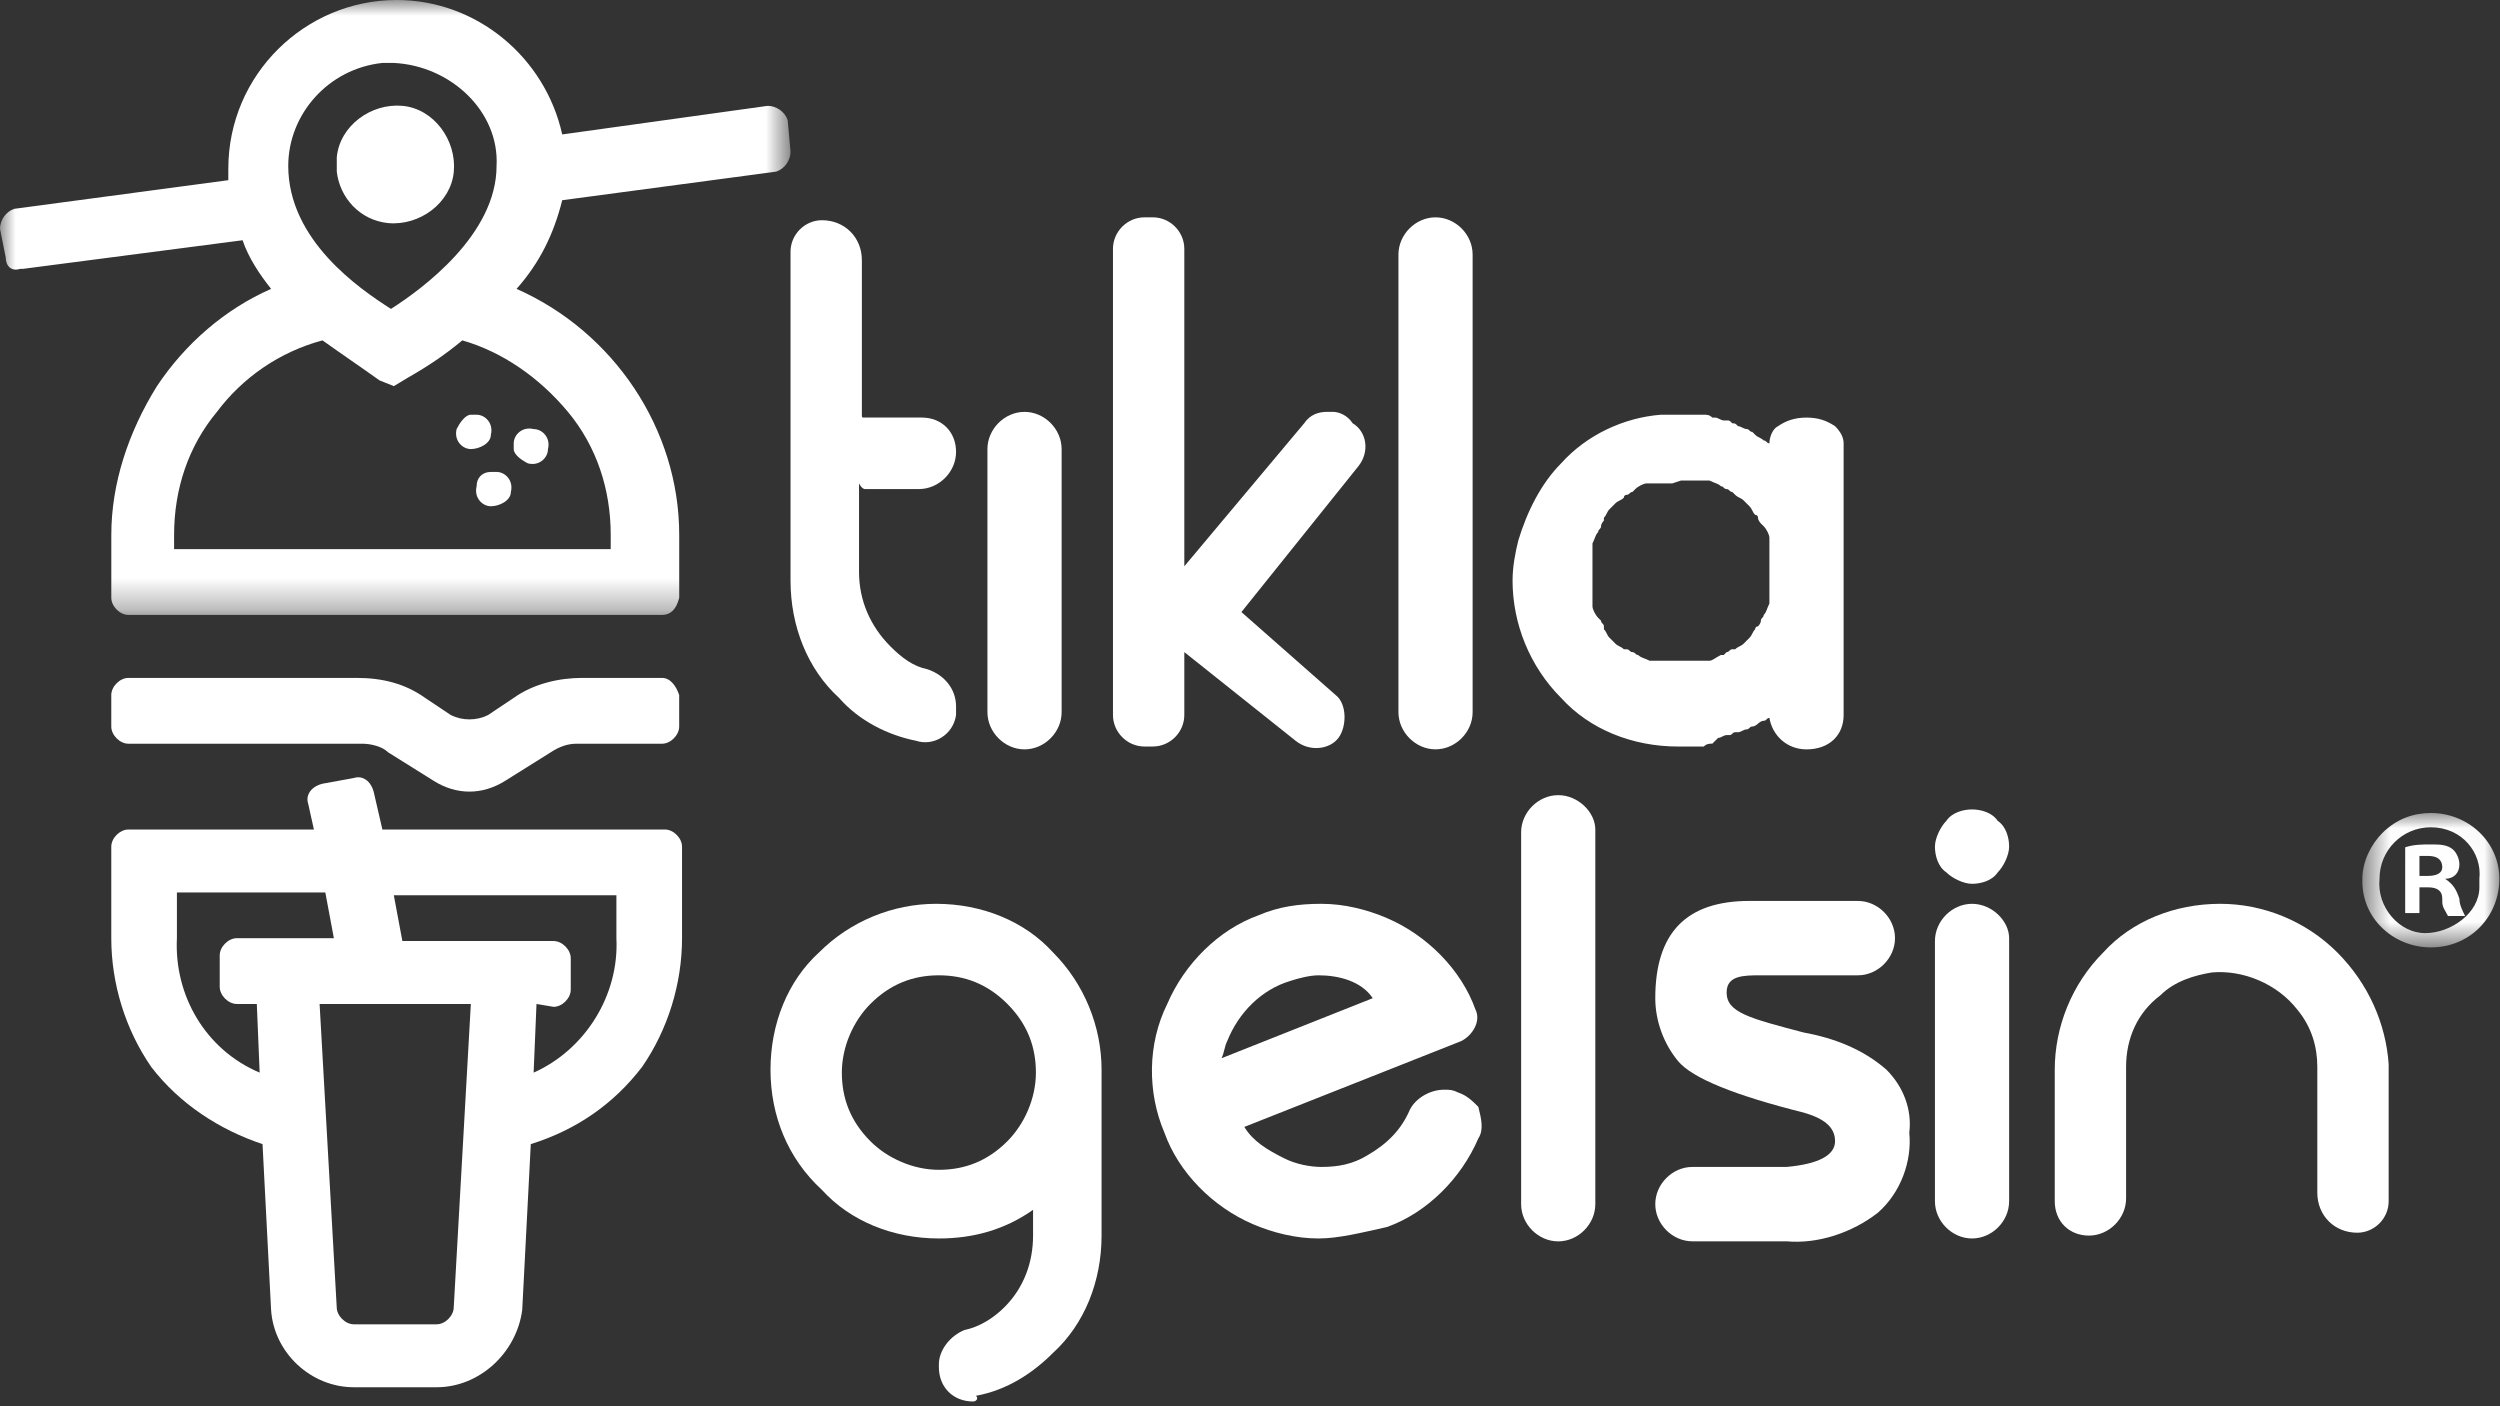 <svg width="80" height="45" viewBox="0 0 80 45" fill="none" xmlns="http://www.w3.org/2000/svg">
<rect x="0" y="0" width="80" height="45" fill="#333333" stroke="none"/>
<g clip-path="url(#clip0_9033_96229)">
<path d="M16.896 14.829C17.261 14.921 17.535 14.646 17.535 14.371C17.627 14.005 17.353 13.731 17.079 13.731C16.713 13.639 16.439 13.914 16.439 14.188C16.439 14.28 16.439 14.28 16.439 14.371C16.439 14.555 16.713 14.738 16.896 14.829Z" fill="white"/>
<path d="M14.612 13.729C14.52 14.095 14.794 14.37 15.068 14.37C15.342 14.37 15.708 14.187 15.708 13.912C15.799 13.546 15.525 13.271 15.251 13.271C15.16 13.271 15.16 13.271 15.068 13.271C14.886 13.271 14.703 13.546 14.612 13.729Z" fill="white"/>
<path d="M15.252 15.559C15.161 15.925 15.435 16.2 15.709 16.2C15.983 16.2 16.348 16.017 16.348 15.742C16.439 15.376 16.166 15.102 15.892 15.102C15.8 15.102 15.8 15.102 15.709 15.102C15.435 15.102 15.252 15.285 15.252 15.559Z" fill="white"/>
<path d="M12.421 7.139C13.426 7.231 14.43 6.499 14.522 5.492C14.613 4.485 13.882 3.478 12.878 3.387C11.873 3.295 10.869 4.027 10.777 5.034C10.777 5.217 10.777 5.4 10.777 5.492C10.869 6.316 11.508 7.048 12.421 7.139Z" fill="white"/>
<path d="M13.972 44.392H11.323C9.953 44.392 8.766 43.293 8.675 41.92L8.401 36.612C7.031 36.154 5.752 35.331 4.839 34.141C4.017 32.951 3.561 31.486 3.561 30.022V27.093C3.561 26.818 3.835 26.544 4.108 26.544H10.045L9.862 25.72C9.771 25.445 9.953 25.171 10.319 25.079L11.323 24.896C11.597 24.805 11.871 24.988 11.962 25.354L12.236 26.544H21.277C21.551 26.544 21.825 26.818 21.825 27.093V30.022C21.825 31.486 21.369 32.951 20.547 34.141C19.634 35.331 18.446 36.154 16.985 36.612L16.711 41.92C16.529 43.293 15.341 44.392 13.972 44.392ZM10.227 32.127L10.775 41.829C10.775 42.103 11.049 42.378 11.323 42.378H13.972C14.245 42.378 14.52 42.103 14.52 41.829L15.067 32.127H10.227ZM5.661 28.649V30.022C5.57 31.852 6.574 33.592 8.309 34.324L8.218 32.127H7.579C7.305 32.127 7.031 31.852 7.031 31.578V30.571C7.031 30.297 7.305 30.022 7.579 30.022H10.684L10.41 28.558H5.661V28.649ZM17.168 32.127L17.076 34.324C18.72 33.592 19.816 31.852 19.725 30.022V28.649H12.602L12.876 30.113H17.716C17.99 30.113 18.264 30.388 18.264 30.663V31.669C18.264 31.944 17.99 32.219 17.716 32.219L17.168 32.127Z" fill="white"/>
<mask id="mask0_9033_96229" style="mask-type:luminance" maskUnits="userSpaceOnUse" x="0" y="0" width="26" height="20">
<path d="M25.297 0H0V19.678H25.297V0Z" fill="white"/>
</mask>
<g mask="url(#mask0_9033_96229)">
<path d="M21.187 19.678H4.11C3.836 19.678 3.562 19.404 3.562 19.129V17.116C3.562 15.468 4.11 13.821 5.023 12.356C5.936 10.983 7.215 9.885 8.676 9.244C8.31 8.787 7.945 8.237 7.763 7.688L0.731 8.604H0.639C0.365 8.695 0.183 8.512 0.183 8.237L0 7.322C0 7.048 0.183 6.773 0.457 6.682L7.306 5.766V5.675C7.306 5.583 7.306 5.492 7.306 5.4C7.306 2.38 9.772 0 12.694 0C15.251 0 17.443 1.831 17.991 4.302L24.566 3.387C24.84 3.387 25.114 3.57 25.206 3.844L25.297 4.851C25.297 5.126 25.114 5.4 24.84 5.492L17.991 6.407C17.717 7.505 17.26 8.421 16.53 9.244C19.635 10.617 21.735 13.729 21.735 17.116V19.129C21.644 19.495 21.461 19.678 21.187 19.678ZM10.32 10.892C8.95 11.258 7.763 12.082 6.941 13.18C6.027 14.278 5.571 15.651 5.571 17.116V17.573H19.543V17.116C19.543 15.651 19.087 14.278 18.174 13.18C17.26 12.082 16.073 11.258 14.794 10.892C14.247 11.349 13.699 11.716 13.059 12.082L12.603 12.356L12.146 12.173C11.507 11.716 10.959 11.349 10.32 10.892ZM12.603 2.014C12.511 2.014 12.42 2.014 12.237 2.014C10.502 2.197 9.224 3.661 9.224 5.309C9.224 7.688 11.507 9.244 12.511 9.885C13.516 9.244 15.89 7.505 15.89 5.309C15.982 3.57 14.429 2.105 12.603 2.014Z" fill="white"/>
</g>
<path d="M21.186 21.693H18.629C17.898 21.693 17.076 21.876 16.437 22.334L15.615 22.883C15.25 23.066 14.793 23.066 14.428 22.883L13.606 22.334C12.967 21.876 12.236 21.693 11.414 21.693H4.108C3.835 21.693 3.561 21.968 3.561 22.242V23.249C3.561 23.524 3.835 23.799 4.108 23.799H11.597C11.871 23.799 12.236 23.89 12.419 24.073L13.88 24.988C14.611 25.446 15.433 25.446 16.163 24.988L17.625 24.073C17.898 23.89 18.172 23.799 18.446 23.799H21.186C21.46 23.799 21.734 23.524 21.734 23.249V22.242C21.643 21.968 21.46 21.693 21.186 21.693Z" fill="white"/>
<mask id="mask1_9033_96229" style="mask-type:luminance" maskUnits="userSpaceOnUse" x="75" y="26" width="5" height="5">
<path d="M79.979 26.016H75.596V30.317H79.979V26.016Z" fill="white"/>
</mask>
<g mask="url(#mask1_9033_96229)">
<path d="M77.787 30.317C76.6 30.317 75.596 29.402 75.596 28.212C75.596 28.212 75.596 28.212 75.596 28.121C75.596 27.572 75.87 27.022 76.235 26.656C76.692 26.199 77.24 26.016 77.787 26.016C78.975 26.016 79.979 26.931 79.979 28.121C79.979 29.311 79.066 30.317 77.787 30.317ZM77.787 26.473C76.874 26.473 76.144 27.206 76.144 28.121C76.052 29.036 76.783 29.86 77.605 29.86C78.427 29.86 79.34 29.219 79.34 28.395C79.34 28.304 79.34 28.212 79.34 28.121C79.431 27.297 78.792 26.473 77.787 26.473ZM77.422 29.219H76.966V27.114C77.24 27.022 77.513 27.022 77.787 27.022C78.061 27.022 78.335 27.022 78.518 27.206C78.609 27.297 78.701 27.48 78.701 27.663C78.701 27.938 78.518 28.121 78.244 28.121C78.518 28.304 78.609 28.487 78.701 28.762C78.701 28.945 78.792 29.128 78.883 29.311H78.335C78.244 29.128 78.153 29.036 78.153 28.853V28.762C78.153 28.487 77.97 28.395 77.696 28.395H77.422V29.219ZM77.696 27.389C77.605 27.389 77.513 27.389 77.422 27.389V28.029H77.696C77.97 28.029 78.153 27.938 78.153 27.755C78.153 27.572 78.061 27.389 77.696 27.389Z" fill="white"/>
</g>
<path d="M63.105 28.922C62.466 28.922 61.918 29.471 61.918 30.112V38.441C61.918 39.081 62.466 39.631 63.105 39.631C63.744 39.631 64.292 39.081 64.292 38.441V30.02C64.292 29.471 63.744 28.922 63.105 28.922Z" fill="white"/>
<path d="M42.193 39.631C41.462 39.631 40.732 39.447 40.093 39.173C38.814 38.624 37.718 37.526 37.261 36.244C36.714 34.963 36.714 33.407 37.353 32.125C37.901 30.844 38.997 29.746 40.275 29.288C40.914 29.013 41.554 28.922 42.284 28.922C43.015 28.922 43.745 29.105 44.385 29.38C45.663 29.929 46.759 31.027 47.216 32.308C47.398 32.675 47.124 33.132 46.759 33.315L39.819 36.061C40.093 36.519 40.549 36.793 41.097 37.068C41.462 37.251 41.919 37.342 42.284 37.342C42.832 37.342 43.289 37.251 43.746 36.976C44.385 36.61 44.841 36.153 45.115 35.512C45.298 35.146 45.755 34.871 46.211 34.871C46.394 34.871 46.485 34.871 46.668 34.963C46.942 35.054 47.124 35.237 47.307 35.42C47.398 35.786 47.49 36.153 47.307 36.427C46.759 37.709 45.663 38.807 44.385 39.264C43.563 39.447 42.832 39.631 42.193 39.631ZM42.193 31.21C41.919 31.21 41.554 31.302 41.28 31.393C40.367 31.668 39.636 32.4 39.271 33.315C39.179 33.498 39.179 33.681 39.088 33.864L43.928 31.942C43.563 31.393 42.832 31.21 42.193 31.21Z" fill="white"/>
<path d="M49.863 25.445C49.224 25.445 48.676 25.994 48.676 26.635V38.534C48.676 39.174 49.224 39.724 49.863 39.724C50.502 39.724 51.05 39.174 51.05 38.534V26.544C51.05 25.994 50.502 25.445 49.863 25.445Z" fill="white"/>
<path d="M31.14 44.848C30.501 44.848 30.044 44.39 30.044 43.749V43.658C30.044 43.2 30.41 42.742 30.866 42.559C31.323 42.468 31.779 42.193 32.145 41.827C32.784 41.187 33.058 40.363 33.058 39.539V38.715C32.145 39.356 31.14 39.631 30.044 39.631C28.583 39.631 27.213 39.081 26.3 38.075C25.204 37.068 24.656 35.695 24.656 34.23C24.656 32.766 25.204 31.393 26.209 30.478C27.213 29.471 28.583 28.922 29.953 28.922C31.414 28.922 32.784 29.471 33.697 30.478C34.702 31.485 35.25 32.858 35.25 34.23V39.539C35.25 41.004 34.702 42.376 33.697 43.292C33.058 43.932 32.236 44.482 31.232 44.665C31.323 44.756 31.232 44.848 31.14 44.848ZM30.044 31.21C29.223 31.21 28.492 31.485 27.853 32.125C27.305 32.675 26.939 33.498 26.939 34.322C26.939 35.146 27.213 35.878 27.853 36.519C28.401 37.068 29.223 37.434 30.044 37.434C30.866 37.434 31.597 37.159 32.236 36.519C32.784 35.969 33.149 35.146 33.149 34.322C33.149 33.498 32.875 32.766 32.236 32.125C31.597 31.485 30.866 31.21 30.044 31.21Z" fill="white"/>
<path d="M74.793 30.478C73.788 29.471 72.419 28.922 71.049 28.922C69.588 28.922 68.218 29.471 67.305 30.478C66.3 31.485 65.752 32.858 65.752 34.23V38.441C65.752 39.081 66.209 39.539 66.848 39.539C67.487 39.539 68.035 38.99 68.035 38.349V34.139C68.035 33.224 68.4 32.4 69.131 31.851C69.588 31.393 70.227 31.21 70.775 31.119C71.779 31.027 72.875 31.485 73.514 32.308C73.971 32.858 74.154 33.498 74.154 34.139V38.166C74.154 38.898 74.702 39.447 75.432 39.447C75.98 39.447 76.437 38.99 76.437 38.441V34.047C76.346 32.766 75.798 31.485 74.793 30.478Z" fill="white"/>
<path d="M57.718 33.04C55.982 32.583 55.252 32.4 55.252 31.759C55.252 31.21 55.8 31.21 56.348 31.21H59.453C60.092 31.21 60.64 30.661 60.64 30.02C60.64 29.379 60.092 28.83 59.453 28.83H55.982C53.973 28.83 52.969 29.837 52.969 31.942C52.969 32.674 53.243 33.407 53.699 33.956C54.156 34.505 55.526 35.054 57.718 35.603C58.357 35.786 58.722 36.061 58.722 36.518C58.722 36.976 58.174 37.251 57.17 37.342H54.156C53.517 37.342 52.969 37.891 52.969 38.532C52.969 39.173 53.517 39.722 54.156 39.722H57.17C58.174 39.813 59.27 39.447 60.092 38.807C60.823 38.166 61.188 37.159 61.097 36.244C61.188 35.512 60.914 34.779 60.366 34.23C59.635 33.59 58.722 33.223 57.718 33.04Z" fill="white"/>
<path d="M63.105 25.902C62.831 25.902 62.466 25.994 62.283 26.268C62.101 26.451 61.918 26.818 61.918 27.092C61.918 27.367 62.009 27.733 62.283 27.916C62.466 28.099 62.831 28.282 63.105 28.282C63.379 28.282 63.744 28.191 63.927 27.916C64.11 27.733 64.292 27.367 64.292 27.092C64.292 26.818 64.201 26.451 63.927 26.268C63.744 25.994 63.379 25.902 63.105 25.902Z" fill="white"/>
<path d="M57.809 23.98C57.169 23.98 56.713 23.523 56.621 22.973C56.53 22.973 56.53 23.065 56.439 23.065C56.347 23.065 56.256 23.157 56.256 23.157C56.256 23.157 56.165 23.248 56.074 23.248C55.982 23.248 55.982 23.34 55.891 23.34C55.8 23.34 55.708 23.431 55.617 23.431H55.526C55.434 23.431 55.434 23.523 55.343 23.523H55.252C55.16 23.523 55.069 23.614 54.978 23.614L54.795 23.797C54.704 23.797 54.612 23.797 54.521 23.889C54.43 23.889 54.338 23.889 54.156 23.889H54.064C53.973 23.889 53.791 23.889 53.699 23.889C52.238 23.889 50.868 23.34 49.955 22.333C48.95 21.326 48.402 19.953 48.402 18.58C48.402 18.122 48.494 17.665 48.585 17.299C48.859 16.383 49.316 15.468 49.955 14.828C50.777 13.912 51.964 13.363 53.151 13.271C53.334 13.271 53.517 13.271 53.699 13.271C53.791 13.271 53.973 13.271 54.064 13.271H54.156C54.338 13.271 54.43 13.271 54.521 13.271C54.612 13.271 54.704 13.271 54.795 13.363H54.886C54.978 13.363 55.069 13.454 55.16 13.454H55.252C55.343 13.454 55.343 13.454 55.434 13.546C55.526 13.546 55.526 13.546 55.617 13.638C55.708 13.638 55.8 13.729 55.891 13.729C55.982 13.729 55.982 13.821 56.074 13.821L56.165 13.912C56.256 14.004 56.347 14.004 56.439 14.095C56.53 14.095 56.53 14.187 56.621 14.187C56.621 14.004 56.713 13.729 56.895 13.638C57.169 13.454 57.443 13.363 57.809 13.363C58.174 13.363 58.448 13.454 58.722 13.638C58.905 13.821 58.996 14.004 58.996 14.187V22.699C58.996 22.79 58.996 22.79 58.996 22.882C58.996 23.523 58.539 23.98 57.809 23.98ZM53.517 15.468C53.334 15.468 53.242 15.468 53.151 15.468H53.06C52.969 15.468 52.969 15.468 52.877 15.468C52.786 15.468 52.786 15.468 52.695 15.468C52.603 15.468 52.421 15.56 52.329 15.651L52.238 15.743C52.147 15.743 52.147 15.834 52.055 15.834C52.055 15.834 51.964 15.834 51.964 15.926C51.873 16.017 51.781 16.017 51.69 16.109L51.599 16.2L51.507 16.292C51.416 16.383 51.416 16.475 51.325 16.567C51.325 16.567 51.325 16.567 51.325 16.658C51.325 16.658 51.233 16.75 51.233 16.841C51.233 16.933 51.142 16.933 51.142 17.024C51.051 17.116 51.051 17.207 50.959 17.39C50.959 17.39 50.959 17.39 50.959 17.482C50.959 17.573 50.959 17.573 50.959 17.665C50.959 17.756 50.959 17.756 50.959 17.848V17.939C50.959 18.031 50.959 18.122 50.959 18.214V18.305C50.959 18.305 50.959 18.305 50.959 18.397C50.959 18.397 50.959 18.397 50.959 18.489V18.58C50.959 18.672 50.959 18.763 50.959 18.855V18.946C50.959 19.038 50.959 19.038 50.959 19.129C50.959 19.129 50.959 19.221 50.959 19.312C50.959 19.312 50.959 19.312 50.959 19.404C50.959 19.495 51.051 19.678 51.142 19.77L51.233 19.861C51.233 19.953 51.325 19.953 51.325 20.044C51.325 20.044 51.325 20.044 51.325 20.136C51.416 20.228 51.416 20.319 51.507 20.411L51.599 20.502L51.69 20.594C51.781 20.685 51.873 20.685 51.964 20.777H52.055C52.147 20.777 52.147 20.868 52.238 20.868C52.329 20.868 52.329 20.96 52.421 20.96C52.512 21.051 52.603 21.051 52.786 21.143H52.877H52.969C53.06 21.143 53.06 21.143 53.151 21.143H53.242C53.334 21.143 53.425 21.143 53.517 21.143H53.608H53.791H53.882C53.973 21.143 54.064 21.143 54.156 21.143H54.247C54.338 21.143 54.338 21.143 54.43 21.143C54.521 21.143 54.521 21.143 54.612 21.143H54.704C54.795 21.143 54.886 21.051 55.069 20.96C55.069 20.96 55.069 20.96 55.16 20.96L55.252 20.868C55.343 20.868 55.343 20.777 55.434 20.777H55.526C55.617 20.685 55.708 20.685 55.8 20.594L55.891 20.502L55.982 20.411C56.074 20.319 56.074 20.228 56.165 20.136C56.165 20.136 56.165 20.044 56.256 20.044C56.256 20.044 56.348 19.953 56.348 19.861C56.348 19.77 56.439 19.77 56.439 19.678C56.53 19.587 56.53 19.495 56.621 19.312C56.621 19.312 56.621 19.312 56.621 19.221C56.621 19.129 56.621 19.129 56.621 19.038C56.621 18.946 56.621 18.946 56.621 18.855V18.763C56.621 18.672 56.621 18.58 56.621 18.489C56.621 18.397 56.621 18.397 56.621 18.305V18.214C56.621 18.122 56.621 18.122 56.621 18.031C56.621 17.939 56.621 17.848 56.621 17.756V17.665C56.621 17.573 56.621 17.573 56.621 17.482C56.621 17.39 56.621 17.39 56.621 17.299C56.621 17.299 56.621 17.299 56.621 17.207C56.621 17.116 56.53 16.933 56.439 16.841L56.348 16.75C56.348 16.75 56.256 16.658 56.256 16.567C56.256 16.567 56.256 16.475 56.165 16.475C56.074 16.383 56.074 16.292 55.982 16.2L55.891 16.109L55.8 16.017C55.708 15.926 55.617 15.926 55.526 15.834L55.434 15.743C55.343 15.743 55.343 15.651 55.252 15.651C55.16 15.651 55.16 15.56 55.069 15.56C54.978 15.468 54.886 15.468 54.704 15.377C54.704 15.377 54.704 15.377 54.612 15.377C54.521 15.377 54.521 15.377 54.43 15.377C54.338 15.377 54.338 15.377 54.247 15.377H54.156C54.064 15.377 53.973 15.377 53.882 15.377H53.791L53.517 15.468Z" fill="white"/>
<path d="M32.785 13.18C32.146 13.18 31.598 13.729 31.598 14.37V22.79C31.598 23.431 32.146 23.98 32.785 23.98C33.424 23.98 33.972 23.431 33.972 22.79V14.37C33.972 13.729 33.424 13.18 32.785 13.18Z" fill="white"/>
<path d="M45.937 6.955C45.298 6.955 44.75 7.504 44.75 8.145V22.789C44.75 23.43 45.298 23.979 45.937 23.979C46.577 23.979 47.124 23.43 47.124 22.789V8.145C47.124 7.504 46.577 6.955 45.937 6.955Z" fill="white"/>
<path d="M42.647 13.179H42.465C42.191 13.179 41.917 13.271 41.734 13.545L37.898 18.121V7.962C37.898 7.413 37.442 6.955 36.894 6.955H36.62C36.072 6.955 35.615 7.413 35.615 7.962V22.881C35.615 23.43 36.072 23.888 36.62 23.888H36.894C37.442 23.888 37.898 23.43 37.898 22.881V20.867L41.46 23.705C41.917 24.071 42.556 23.979 42.83 23.613C43.104 23.247 43.104 22.515 42.739 22.24L39.725 19.586L43.469 14.918C43.834 14.46 43.743 13.82 43.286 13.545C43.104 13.271 42.83 13.179 42.647 13.179Z" fill="white"/>
<path d="M27.671 15.65H29.407C30.046 15.65 30.594 15.101 30.594 14.461C30.594 13.82 30.137 13.362 29.498 13.362H27.671C27.58 13.362 27.58 13.362 27.58 13.271V8.328C27.58 7.596 27.032 7.047 26.301 7.047C25.753 7.047 25.297 7.505 25.297 8.054V18.579C25.297 20.044 25.845 21.417 26.849 22.332C27.489 23.064 28.402 23.522 29.315 23.705C29.863 23.888 30.502 23.522 30.594 22.881C30.594 22.79 30.594 22.698 30.594 22.607C30.594 22.057 30.228 21.6 29.68 21.417C29.224 21.325 28.858 21.051 28.493 20.684C27.854 20.044 27.489 19.22 27.489 18.305V15.467C27.58 15.65 27.671 15.65 27.671 15.65Z" fill="white"/>
</g>
<defs>
<clipPath id="clip0_9033_96229">
<rect width="80" height="44.849" fill="white"/>
</clipPath>
</defs>
</svg>
